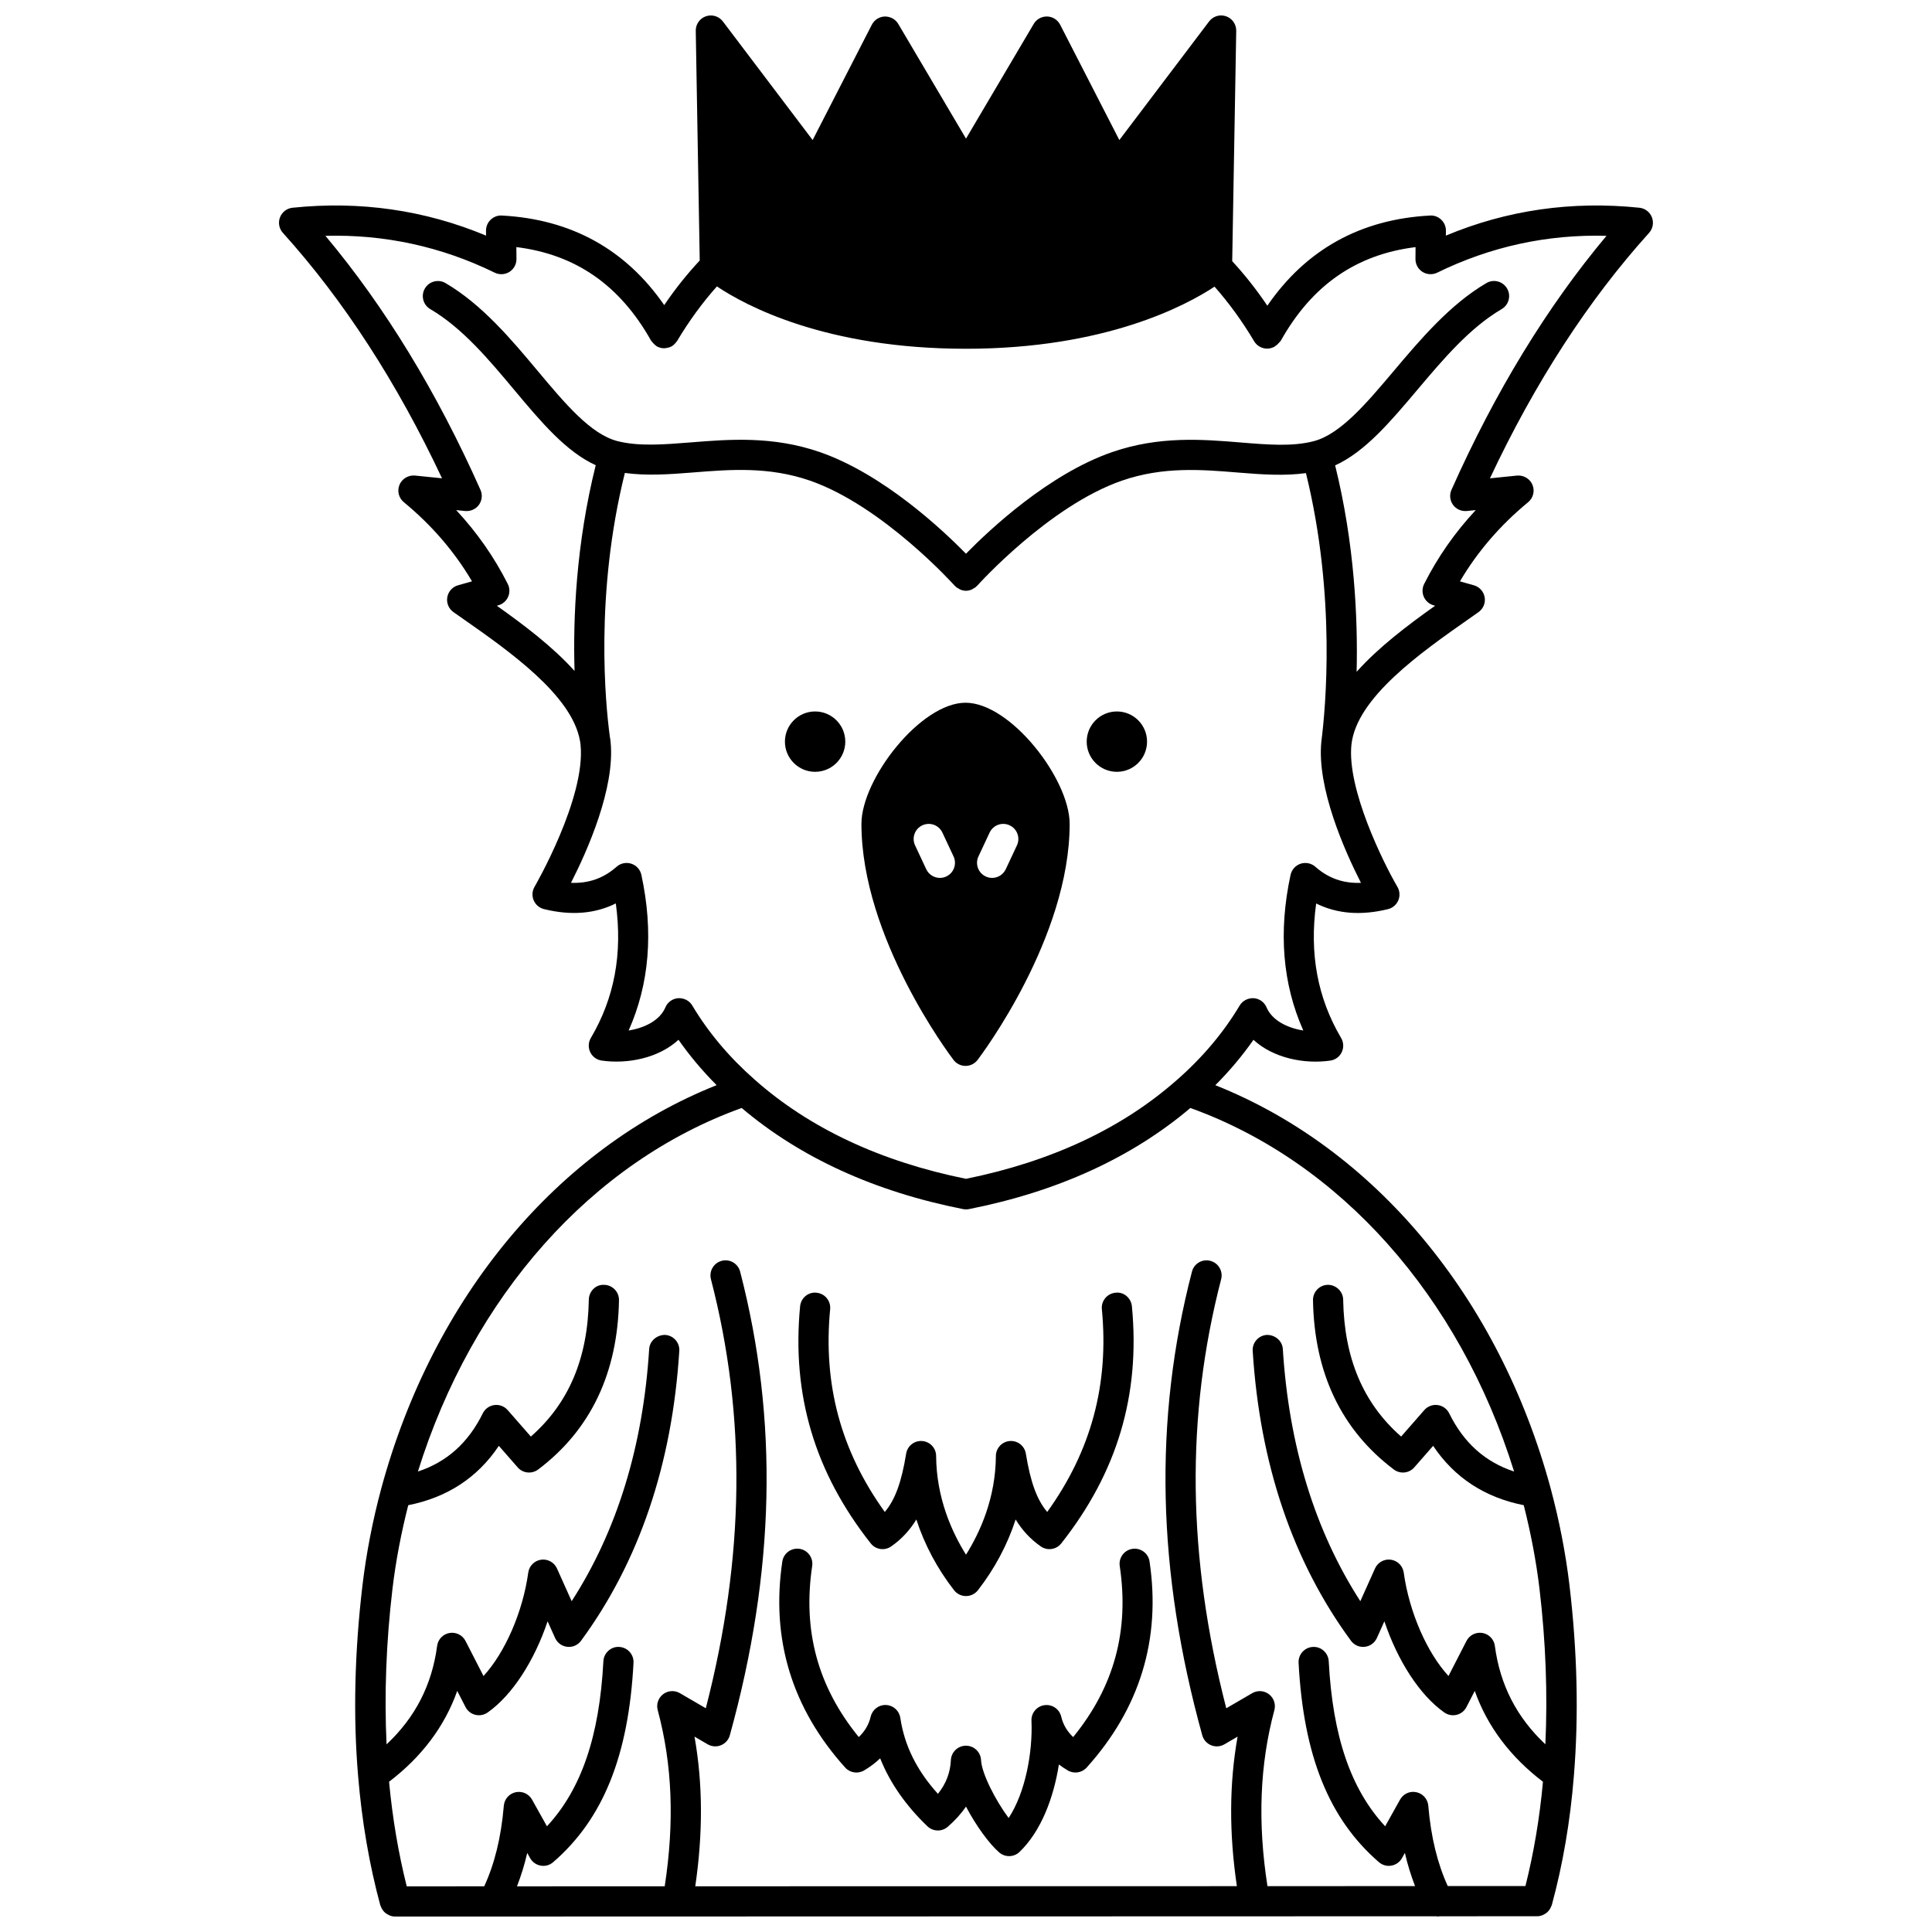 <?xml version="1.0" encoding="UTF-8"?>
<!-- Uploaded to: SVG Repo, www.svgrepo.com, Generator: SVG Repo Mixer Tools -->
<svg width="800px" height="800px" version="1.1" viewBox="144 144 512 512" xmlns="http://www.w3.org/2000/svg">
 <defs>
  <clipPath id="a">
   <path d="m217 148.09h366v503.81h-366z"/>
  </clipPath>
 </defs>
 <path d="m447.98 340.54c0 4.418-3.582 8-7.996 8-4.418 0-7.996-3.582-7.996-8 0-4.414 3.578-7.996 7.996-7.996 4.414 0 7.996 3.582 7.996 7.996"/>
 <path d="m368.01 340.54c0 4.418-3.582 8-8 8-4.414 0-7.996-3.582-7.996-8 0-4.414 3.582-7.996 7.996-7.996 4.418 0 8 3.582 8 7.996"/>
 <path d="m399.88 330.23c-11.91 0-27.59 20.195-27.59 32.109 0 30.152 23.41 61.25 24.41 62.559 0.754 0.996 1.93 1.578 3.18 1.578 1.246 0 2.422-0.582 3.184-1.578 0.996-1.309 24.406-32.402 24.406-62.559 0-11.914-15.684-32.109-27.59-32.109zm-5.102 46.043c-0.547 0.258-1.129 0.379-1.695 0.379-1.504 0-2.941-0.852-3.621-2.305l-2.957-6.316c-0.938-2-0.074-4.379 1.922-5.312 2.008-0.934 4.379-0.074 5.316 1.922l2.957 6.316c0.938 2.004 0.078 4.379-1.922 5.316zm18.719-8.242-2.957 6.316c-0.68 1.453-2.121 2.305-3.621 2.305-0.566 0-1.148-0.121-1.695-0.379-2-0.938-2.859-3.316-1.922-5.312l2.957-6.316c0.938-2.004 3.312-2.867 5.316-1.922 1.996 0.934 2.859 3.309 1.922 5.309z"/>
 <g clip-path="url(#a)">
  <path d="m581.78 201.6c-0.539-1.406-1.824-2.391-3.32-2.547-17.91-1.859-35.121 0.625-51.289 7.387l0.012-1.285c0.012-1.105-0.434-2.164-1.23-2.926-0.797-0.766-1.875-1.188-2.981-1.109-18.449 0.977-32.898 9.043-43.113 23.895-2.898-4.309-6.023-8.242-9.312-11.805l1.066-61.047c0.027-1.73-1.059-3.281-2.691-3.852-1.641-0.566-3.449-0.016-4.496 1.367l-23.789 31.434-15.688-30.57c-0.668-1.293-1.984-2.129-3.438-2.172-1.473-0.031-2.82 0.711-3.562 1.965l-17.949 30.398-17.953-30.395c-0.742-1.25-2.102-1.98-3.562-1.965-1.457 0.043-2.769 0.879-3.438 2.172l-15.688 30.57-23.789-31.434c-1.047-1.383-2.856-1.926-4.496-1.367-1.637 0.566-2.723 2.121-2.691 3.852l1.051 60.871c-3.344 3.582-6.5 7.519-9.41 11.82-10.207-14.754-24.625-22.762-43.016-23.738-1.109-0.078-2.18 0.344-2.981 1.109-0.801 0.766-1.242 1.824-1.23 2.926l0.012 1.285c-16.164-6.758-33.387-9.25-51.289-7.387-1.496 0.156-2.777 1.141-3.32 2.547-0.539 1.406-0.242 2.996 0.766 4.109 16.09 17.828 30.258 39.688 42.172 65.047l-7.172-0.73c-1.746-0.152-3.414 0.816-4.094 2.438-0.68 1.625-0.211 3.504 1.148 4.621 7.387 6.086 13.445 13.121 18.066 20.977l-3.695 1.039c-1.484 0.418-2.594 1.656-2.856 3.176-0.262 1.523 0.379 3.059 1.641 3.941l2.516 1.762c12.16 8.516 28.812 20.18 30.996 32.266 0.059 0.324 0.121 0.676 0.16 1.09 1.445 14.102-12.055 37.445-12.191 37.684-0.637 1.086-0.719 2.414-0.227 3.574 0.492 1.16 1.5 2.023 2.723 2.324 7.144 1.766 13.523 1.254 19.043-1.5 1.824 13.328-0.359 25.043-6.617 35.656-0.676 1.148-0.738 2.562-0.16 3.762 0.578 1.199 1.719 2.039 3.039 2.227 6.973 0.992 15.164-0.703 20.352-5.512 2.945 4.223 6.332 8.238 10.102 12.027-42.145 16.781-75.117 56.184-88.852 106.8v0.004c-2.293 8.512-3.965 17.121-4.984 25.59-2.121 17.848-2.516 34.91-1.172 50.707 0.996 12.016 2.977 23.543 5.883 34.258 0.027 0.105 0.094 0.18 0.129 0.281 0.062 0.18 0.148 0.344 0.234 0.512 0.145 0.27 0.305 0.512 0.496 0.738 0.121 0.141 0.23 0.27 0.371 0.387 0.234 0.207 0.496 0.371 0.777 0.52 0.145 0.074 0.273 0.168 0.43 0.227 0.457 0.191 0.934 0.301 1.43 0.301h26.234l249.73-0.07c0.164 0.02 0.32 0.07 0.492 0.07 0.125 0 0.227-0.059 0.352-0.07l25.918-0.008c0.496 0 0.973-0.113 1.422-0.289 0.152-0.059 0.281-0.148 0.426-0.223 0.281-0.148 0.539-0.312 0.781-0.523 0.137-0.121 0.246-0.246 0.367-0.383 0.195-0.223 0.355-0.469 0.5-0.738 0.09-0.168 0.172-0.332 0.234-0.516 0.035-0.098 0.102-0.176 0.129-0.277 2.926-10.758 4.898-22.262 5.848-34.191 1.32-15.984 0.922-33.047-1.176-50.707-1.016-8.465-2.695-17.07-4.984-25.586v-0.004-0.008c-13.73-50.613-46.703-90.012-88.848-106.79 3.769-3.789 7.156-7.801 10.102-12.027 5.191 4.801 13.375 6.5 20.352 5.512 1.324-0.188 2.465-1.023 3.039-2.227s0.516-2.613-0.16-3.762c-6.254-10.613-8.438-22.328-6.617-35.656 5.523 2.75 11.902 3.258 19.043 1.5 1.223-0.301 2.234-1.164 2.723-2.324 0.492-1.16 0.406-2.488-0.23-3.574-3.797-6.504-13.395-25.953-12.191-37.668 1.312-12.453 18.504-24.504 31.059-33.301l2.613-1.836c1.258-0.891 1.898-2.422 1.641-3.941-0.262-1.52-1.371-2.75-2.856-3.176l-3.695-1.039c4.617-7.852 10.68-14.891 18.066-20.977 1.359-1.121 1.828-3 1.148-4.621-0.676-1.625-2.371-2.59-4.094-2.438l-7.172 0.73c11.91-25.359 26.082-47.219 42.172-65.047 1.004-1.117 1.297-2.707 0.758-4.113zm-36.535 332.37c-7.656-2.531-13.336-7.59-17.191-15.418-0.586-1.203-1.742-2.027-3.066-2.199-1.324-0.176-2.652 0.324-3.531 1.332l-6.141 7.016c-10.062-8.828-15.094-20.738-15.363-36.277-0.035-2.211-1.914-3.945-4.066-3.93-2.207 0.039-3.965 1.859-3.93 4.066 0.332 19.312 7.539 34.41 21.426 44.875 1.676 1.25 4.035 1.02 5.414-0.562l5-5.711c5.641 8.441 13.707 13.691 24.008 15.73 1.871 7.352 3.285 14.754 4.164 22.043 1.699 14.297 2.18 28.133 1.57 41.324-7.57-7.113-12.008-15.695-13.387-26.09-0.23-1.734-1.559-3.113-3.281-3.414-1.734-0.297-3.441 0.559-4.238 2.113l-4.769 9.293c-5.664-6.16-10.391-16.84-11.863-27.414-0.242-1.762-1.633-3.156-3.394-3.41-1.762-0.25-3.484 0.695-4.215 2.324l-3.891 8.672c-12.02-18.637-18.922-41.078-20.539-66.824-0.141-2.203-2.055-3.773-4.242-3.742-2.203 0.137-3.879 2.039-3.742 4.242 1.883 30.008 10.645 55.852 26.039 76.809 0.844 1.148 2.234 1.773 3.648 1.605 1.414-0.148 2.644-1.039 3.227-2.34l1.984-4.422c3.496 10.438 9.363 19.598 15.906 24.18 0.945 0.656 2.133 0.879 3.254 0.605 1.125-0.277 2.07-1.027 2.594-2.059l2.195-4.277c3.356 9.434 9.426 17.484 18.074 24.074-0.871 9.598-2.434 18.863-4.644 27.641l-20.586 0.004c-2.715-5.957-4.449-12.914-5.16-21.301-0.152-1.75-1.422-3.199-3.144-3.57-1.738-0.383-3.481 0.426-4.336 1.961l-3.949 7.07c-9.133-9.836-13.91-23.906-14.957-43.754-0.117-2.203-2.008-3.91-4.203-3.781-2.203 0.117-3.898 2-3.781 4.207 1.297 24.621 8.062 41.41 21.293 52.836 0.906 0.785 2.113 1.133 3.309 0.91 1.184-0.207 2.211-0.938 2.797-1.988l0.773-1.383c0.703 3.137 1.637 6.031 2.691 8.801l-39.113 0.012c-2.629-16.887-2.051-32.195 1.832-46.645 0.418-1.566-0.148-3.231-1.43-4.215-1.293-0.988-3.043-1.09-4.441-0.281l-6.875 4.004c-10.348-40.137-10.789-77.383-1.359-113.7 0.555-2.137-0.727-4.32-2.863-4.875-2.148-0.566-4.324 0.73-4.875 2.867-10.18 39.227-9.285 79.414 2.734 122.87 0.332 1.195 1.195 2.172 2.348 2.637 1.148 0.473 2.449 0.379 3.519-0.246l3.496-2.039c-2.219 12.477-2.266 25.555-0.191 39.629l-143.53 0.035c2.059-14.117 2.012-27.215-0.203-39.664l3.492 2.035c1.07 0.625 2.379 0.719 3.519 0.246 1.152-0.465 2.016-1.441 2.348-2.637 12.02-43.449 12.914-83.641 2.734-122.87-0.555-2.137-2.734-3.434-4.875-2.867-2.137 0.555-3.418 2.738-2.863 4.875 9.426 36.316 8.988 73.559-1.359 113.7l-6.875-4.004c-1.395-0.812-3.152-0.707-4.441 0.281-1.289 0.984-1.852 2.648-1.43 4.215 3.883 14.41 4.461 29.73 1.855 46.688l-39.148 0.012c1.062-2.781 2.004-5.695 2.711-8.855l0.77 1.375c0.582 1.051 1.613 1.781 2.797 1.988 1.199 0.227 2.402-0.125 3.309-0.91 13.23-11.422 19.996-28.215 21.293-52.836 0.117-2.207-1.578-4.086-3.781-4.207-2.172-0.156-4.086 1.582-4.203 3.781-1.043 19.852-5.824 33.918-14.957 43.754l-3.949-7.07c-0.852-1.535-2.606-2.332-4.336-1.961-1.719 0.371-2.996 1.82-3.144 3.574-0.715 8.449-2.461 15.422-5.191 21.359l-20.535 0.016c-2.203-8.762-3.777-18.055-4.684-27.727 8.645-6.594 14.715-14.637 18.066-24.07l2.195 4.277c0.527 1.031 1.477 1.781 2.594 2.059 1.121 0.273 2.312 0.051 3.254-0.605 6.539-4.582 12.41-13.742 15.906-24.18l1.984 4.422c0.582 1.301 1.812 2.191 3.227 2.34 1.434 0.168 2.805-0.461 3.648-1.605 15.395-20.957 24.156-46.797 26.039-76.809 0.141-2.203-1.535-4.102-3.742-4.242-2.144-0.031-4.102 1.539-4.242 3.742-1.617 25.742-8.516 48.188-20.539 66.824l-3.891-8.672c-0.73-1.625-2.441-2.57-4.215-2.324-1.762 0.25-3.152 1.645-3.394 3.41-1.473 10.574-6.203 21.254-11.863 27.414l-4.769-9.293c-0.801-1.559-2.527-2.41-4.238-2.113-1.723 0.297-3.051 1.68-3.281 3.414-1.383 10.402-5.82 18.984-13.402 26.102-0.617-13.062-0.133-26.898 1.578-41.332 0.875-7.293 2.297-14.699 4.168-22.047 10.301-2.043 18.363-7.289 24.008-15.73l5 5.711c1.375 1.578 3.738 1.812 5.414 0.562 13.887-10.461 21.098-25.562 21.426-44.875 0.035-2.207-1.723-4.027-3.93-4.066-2.215-0.141-4.031 1.723-4.066 3.93-0.266 15.543-5.297 27.449-15.363 36.277l-6.141-7.016c-0.879-1.008-2.199-1.512-3.531-1.332-1.324 0.172-2.477 0.996-3.066 2.199-3.856 7.828-9.535 12.887-17.191 15.418 14.48-46.453 46.082-82.047 85.801-96.344 15.488 13.113 35.184 22.156 58.68 26.797 0.258 0.047 0.512 0.07 0.766 0.07h0.008 0.004 0.004 0.008c0.25 0 0.508-0.023 0.766-0.07 23.5-4.641 43.195-13.688 58.672-26.797 39.711 14.297 71.316 49.891 85.793 96.344zm-40.578-156.01c-4.695 0.188-8.625-1.207-12.094-4.266-1.062-0.938-2.547-1.242-3.894-0.801-1.348 0.445-2.359 1.57-2.664 2.953-3.258 15.09-2.121 28.93 3.375 41.246-4.32-0.68-8.297-2.731-9.742-6.133-0.586-1.391-1.906-2.328-3.41-2.43-1.516-0.062-2.934 0.648-3.707 1.938-4.246 7.117-9.789 13.711-16.492 19.609-0.055 0.051-0.121 0.098-0.18 0.148-0.008 0.008-0.02 0.016-0.027 0.023-14.484 12.789-33.266 21.574-55.836 26.152-22.676-4.594-41.535-13.438-56.059-26.336-6.691-5.891-12.234-12.48-16.48-19.598-0.77-1.289-2.18-1.996-3.707-1.938-1.504 0.105-2.824 1.043-3.41 2.43-1.445 3.406-5.422 5.453-9.742 6.133 5.496-12.316 6.633-26.152 3.375-41.246-0.301-1.387-1.312-2.512-2.664-2.953-1.348-0.441-2.832-0.137-3.894 0.801-3.469 3.062-7.387 4.449-12.094 4.266 4.25-8.324 11.746-25.066 10.492-37.355-0.047-0.539-0.137-1.07-0.223-1.574v-0.02c-1.121-8.379-3.996-37.5 4.008-69.672 5.766 0.793 11.777 0.375 18.078-0.129 9.875-0.793 20.078-1.605 31.012 2.176 19.309 6.727 38.129 27.625 38.316 27.836 0.051 0.055 0.125 0.074 0.18 0.133 0.055 0.055 0.078 0.137 0.145 0.188 0.215 0.191 0.473 0.297 0.715 0.434 0.152 0.09 0.285 0.203 0.445 0.27 0.484 0.195 0.988 0.316 1.5 0.316s1.02-0.117 1.504-0.316c0.164-0.062 0.297-0.184 0.449-0.273 0.238-0.137 0.496-0.238 0.707-0.43 0.059-0.051 0.082-0.129 0.141-0.188 0.055-0.055 0.133-0.074 0.184-0.133 0.188-0.211 18.965-21.098 38.309-27.832 10.945-3.785 21.055-2.961 30.84-2.156 6.254 0.512 12.215 0.934 17.969 0.148 8.012 32.492 5.199 62.426 4.094 71.059 0 0.008 0.004 0.012 0 0.02-0.004 0.027-0.012 0.051-0.012 0.078-1.254 12.336 6.246 29.094 10.496 37.422zm23.984-104.14c-0.578 1.301-0.418 2.816 0.414 3.969 0.836 1.152 2.234 1.762 3.644 1.633l2.379-0.242c-5.516 5.922-10.094 12.473-13.672 19.578-0.535 1.066-0.57 2.32-0.09 3.41 0.484 1.09 1.426 1.914 2.574 2.242l0.426 0.117c-7.316 5.195-15.004 11.004-20.809 17.512 0.352-14.254-0.562-33.984-5.691-54.707 7.894-3.582 14.629-11.543 21.699-19.922 6.852-8.121 13.938-16.52 22.434-21.496 1.906-1.117 2.547-3.57 1.426-5.473-1.121-1.902-3.57-2.543-5.469-1.426-9.684 5.676-17.562 15.012-24.508 23.242-7.316 8.668-14.227 16.863-21.324 18.68-5.656 1.441-11.984 0.926-19.305 0.324-10.117-0.832-21.578-1.77-34.117 2.57-16.727 5.82-32.332 20.449-38.668 26.91-6.336-6.465-21.949-21.09-38.676-26.914-12.531-4.34-24.078-3.406-34.277-2.586-7.074 0.566-13.754 1.105-19.418-0.344-7.082-1.816-13.906-9.973-21.133-18.605-6.902-8.25-14.719-17.586-24.422-23.273-1.898-1.113-4.356-0.477-5.469 1.426-1.117 1.906-0.477 4.359 1.426 5.473 8.504 4.981 15.535 13.383 22.328 21.504 6.988 8.352 13.648 16.285 21.52 19.863-5.207 20.883-6.035 40.527-5.613 54.52-5.781-6.422-13.379-12.16-20.598-17.277l0.418-0.117c1.148-0.324 2.09-1.148 2.574-2.242 0.48-1.086 0.449-2.344-0.09-3.41-3.578-7.102-8.156-13.652-13.672-19.578l2.379 0.242c1.414 0.125 2.809-0.48 3.644-1.633 0.836-1.156 0.996-2.672 0.414-3.969-11.543-25.934-25.348-48.547-41.09-67.328 15.695-0.414 30.762 2.859 44.871 9.77 1.242 0.598 2.715 0.527 3.894-0.211 1.172-0.742 1.879-2.039 1.863-3.422l-0.031-3.152c15.734 1.957 27.438 10.094 35.695 24.781 0.039 0.07 0.113 0.113 0.156 0.18 0.145 0.223 0.328 0.402 0.516 0.602 0.191 0.195 0.371 0.387 0.598 0.539 0.066 0.043 0.105 0.117 0.172 0.156 0.289 0.172 0.59 0.293 0.898 0.383 0.027 0.008 0.051 0.023 0.078 0.031 0.348 0.098 0.703 0.148 1.059 0.148 0.098 0 0.191-0.027 0.289-0.035 0.117-0.008 0.227-0.023 0.344-0.043 0.465-0.074 0.914-0.199 1.328-0.43h0.004c0.008-0.004 0.012-0.012 0.02-0.016 0.395-0.223 0.734-0.539 1.039-0.895 0.078-0.094 0.156-0.184 0.223-0.285 0.059-0.09 0.141-0.156 0.195-0.246 3.172-5.332 6.719-10.16 10.535-14.449 7.512 5.039 28.707 16.527 65.996 16.527 36.957 0 58.32-11.469 65.883-16.461 3.769 4.266 7.301 9.098 10.488 14.465 0.746 1.254 2.078 1.957 3.441 1.957 0.695 0 1.398-0.18 2.039-0.562 0.07-0.043 0.113-0.117 0.184-0.164 0.379-0.23 0.699-0.535 0.992-0.895l0.004-0.004c0.137-0.172 0.316-0.297 0.426-0.492 8.254-14.691 19.961-22.828 35.695-24.781l-0.023 3.141c-0.012 1.387 0.691 2.684 1.863 3.422 1.172 0.738 2.648 0.809 3.894 0.211 14.113-6.914 29.164-10.199 44.871-9.77-15.742 18.785-29.543 41.391-41.09 67.328z"/>
 </g>
 <path d="m380.17 553.82c2.871-2 5.027-4.43 6.672-7.137 2.156 6.641 5.535 13.02 10 18.75 0.754 0.969 1.918 1.539 3.156 1.539 1.234 0 2.394-0.57 3.156-1.539 4.465-5.734 7.844-12.109 10-18.75 1.648 2.707 3.801 5.137 6.672 7.137 1.734 1.207 4.109 0.859 5.422-0.805 14.844-18.809 20.965-39.363 18.719-62.836-0.211-2.195-2.164-3.887-4.363-3.594-2.199 0.211-3.812 2.164-3.598 4.363 1.91 19.922-2.832 37.543-14.48 53.73-2.754-3.223-4.441-7.945-5.664-15.449-0.332-2.051-2.18-3.504-4.254-3.344-2.07 0.16-3.676 1.883-3.688 3.961-0.066 11.121-4.168 20.184-7.918 26.16-3.75-5.977-7.848-15.043-7.918-26.16-0.012-2.082-1.617-3.801-3.688-3.961-2.082-0.156-3.922 1.293-4.254 3.344-1.223 7.504-2.91 12.23-5.664 15.449-11.648-16.191-16.387-33.809-14.48-53.73 0.211-2.199-1.402-4.152-3.598-4.363-2.199-0.266-4.152 1.402-4.363 3.594-2.246 23.473 3.875 44.027 18.719 62.836 1.301 1.664 3.676 2.012 5.414 0.805z"/>
 <path d="m444.11 554.46c-2.184 0.324-3.691 2.359-3.367 4.547 2.555 17.152-1.488 32.023-12.344 45.336-1.621-1.523-2.664-3.32-3.168-5.422-0.477-2.008-2.383-3.312-4.441-3.035-2.039 0.285-3.531 2.074-3.441 4.129 0.359 8.359-1.625 19.059-6.047 25.777-3.398-4.539-7.148-11.762-7.316-15.348-0.102-2.133-1.859-3.812-3.996-3.812s-3.894 1.68-3.996 3.812c-0.156 3.328-1.289 6.277-3.434 8.945-5.609-6.191-8.879-12.812-9.969-20.137-0.281-1.898-1.867-3.328-3.781-3.41-1.898-0.102-3.617 1.203-4.062 3.07-0.5 2.102-1.547 3.902-3.168 5.422-10.855-13.312-14.898-28.18-12.344-45.336 0.324-2.188-1.184-4.223-3.367-4.547-2.188-0.309-4.219 1.184-4.547 3.367-3.059 20.562 2.547 38.934 16.66 54.602 1.277 1.414 3.367 1.734 5.012 0.766 1.605-0.953 3.031-2.027 4.258-3.211 2.574 6.461 6.762 12.492 12.527 18.012 1.492 1.426 3.82 1.484 5.383 0.133 1.918-1.66 3.531-3.445 4.832-5.356 2.676 5.09 6.168 9.871 8.809 12.152 0.75 0.652 1.684 0.977 2.613 0.977 1 0 1.996-0.371 2.762-1.109 5.727-5.481 9.055-14.375 10.441-23.18 0.73 0.559 1.516 1.082 2.352 1.578 1.641 0.969 3.734 0.652 5.012-0.766 14.113-15.672 19.719-34.043 16.66-54.602-0.309-2.172-2.348-3.668-4.531-3.356z"/>
</svg>